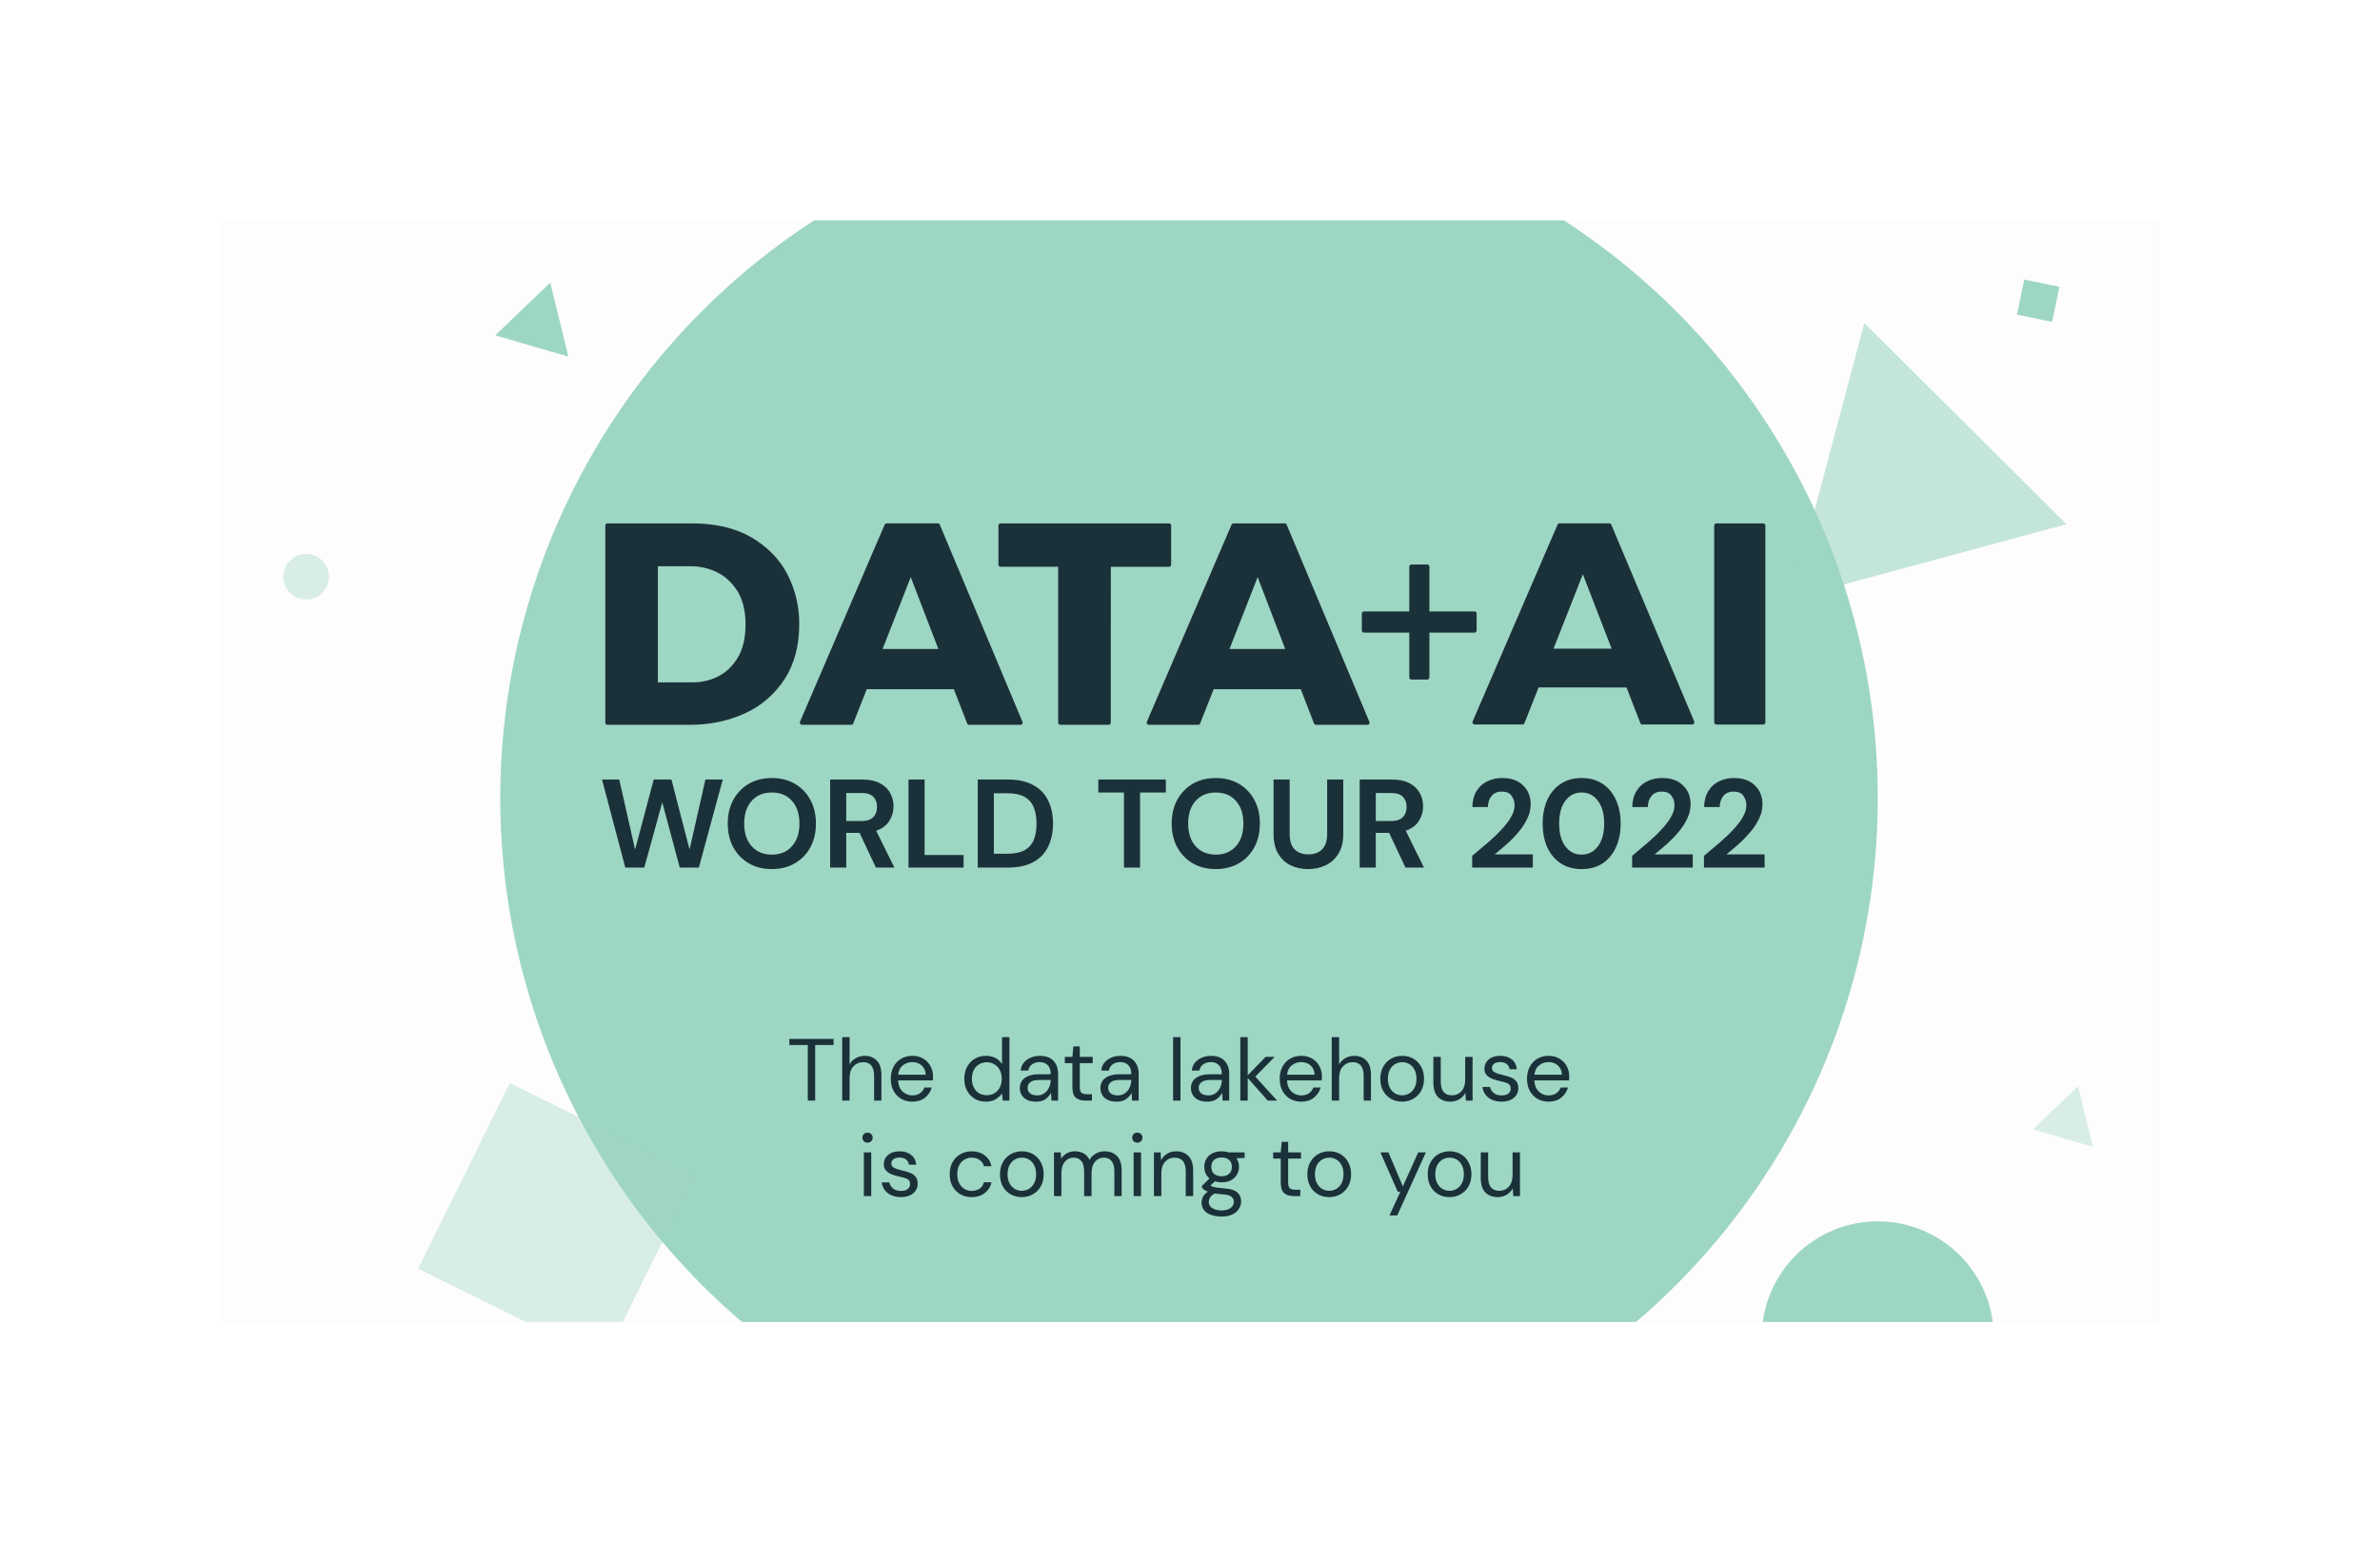 <?xml version="1.0" encoding="UTF-8"?> <svg xmlns="http://www.w3.org/2000/svg" xmlns:xlink="http://www.w3.org/1999/xlink" fill="none" height="210" viewBox="0 0 324 210" width="324"><filter id="a" color-interpolation-filters="sRGB" height="210" width="324" x="0" y="0"><feFlood flood-opacity="0" result="BackgroundImageFix"></feFlood><feColorMatrix in="SourceAlpha" result="hardAlpha" type="matrix" values="0 0 0 0 0 0 0 0 0 0 0 0 0 0 0 0 0 0 127 0"></feColorMatrix><feOffset dy="4"></feOffset><feGaussianBlur stdDeviation="15"></feGaussianBlur><feComposite in2="hardAlpha" operator="out"></feComposite><feColorMatrix type="matrix" values="0 0 0 0 0.106 0 0 0 0 0.192 0 0 0 0 0.224 0 0 0 0.1 0"></feColorMatrix><feBlend in2="BackgroundImageFix" mode="normal" result="effect1_dropShadow_3143_26760"></feBlend><feBlend in="SourceGraphic" in2="effect1_dropShadow_3143_26760" mode="normal" result="shape"></feBlend></filter><clipPath id="b"><path d="m30 26h264v150h-264z"></path></clipPath><g clip-path="url(#b)" filter="url(#a)"><path d="m0 0h264v150h-264z" fill="#f9f7f4" transform="translate(30 26)"></path><path d="m25.133 23.308h273.034v155.133h-273.034z" fill="#fff" opacity=".7"></path><circle cx="161.867" cy="104.661" fill="#9ed6c4" r="93.763"></circle><circle cx="255.631" cy="178.085" fill="#9ed6c4" r="15.791"></circle><circle cx="41.684" cy="74.528" fill="#9ed6c4" opacity=".4" r="3.099"></circle><path d="m275.665 33.944h4.879v4.879h-4.879z" fill="#9ed6c4" transform="matrix(.979 .203 -.203 .979 12.589 -55.132)"></path><path d="m56.85 168.693h28.179v28.179h-28.179z" fill="#9ed6c4" opacity=".4" transform="matrix(.443 -.897 .897 .443 -119.582 145.006)"></path><path d="m74.907 34.482 2.47 10.074-9.96-2.898z" fill="#9ed6c4"></path><path d="m282.891 143.895 2.024 8.251-8.158-2.373z" fill="#9ed6c4" opacity=".4"></path><path d="m253.797 39.979 27.527 27.396-37.49 10.141z" fill="#9ed6c4" opacity=".6"></path><g fill="#1b3139"><path d="m109.965 145.853v-7.572h-2.508v-.828h6.024v.828h-2.508v7.572zm4.687 0v-8.64h1.008v3.708c.2-.368.484-.652.852-.852.368-.208.768-.312 1.2-.312.688 0 1.24.216 1.656.648.416.424.624 1.08.624 1.968v3.48h-.996v-3.372c0-1.24-.5-1.86-1.5-1.86-.52 0-.956.188-1.308.564-.352.368-.528.896-.528 1.584v3.084zm9.543.144c-.568 0-1.072-.128-1.512-.384-.44-.264-.788-.628-1.044-1.092-.248-.464-.372-1.012-.372-1.644 0-.624.124-1.168.372-1.632.248-.472.592-.836 1.032-1.092.448-.264.964-.396 1.548-.396.576 0 1.072.132 1.488.396.424.256.748.596.972 1.02s.336.88.336 1.368c0 .088-.004.176-.012.264v.3h-4.74c.024.456.128.836.312 1.14.192.296.428.52.708.672.288.152.592.228.912.228.416 0 .764-.096 1.044-.288s.484-.452.612-.78h.996c-.16.552-.468 1.012-.924 1.38-.448.36-1.024.54-1.728.54zm0-5.388c-.48 0-.908.148-1.284.444-.368.288-.58.712-.636 1.272h3.744c-.024-.536-.208-.956-.552-1.26s-.768-.456-1.272-.456zm10.032 5.388c-.592 0-1.112-.136-1.56-.408-.44-.272-.784-.644-1.032-1.116-.24-.472-.36-1.008-.36-1.608s.124-1.132.372-1.596c.248-.472.592-.84 1.032-1.104.44-.272.96-.408 1.56-.408.488 0 .92.1 1.296.3s.668.48.876.84v-3.684h1.008v8.64h-.912l-.096-.984c-.192.288-.468.548-.828.78s-.812.348-1.356.348zm.108-.876c.4 0 .752-.092 1.056-.276.312-.192.552-.456.72-.792.176-.336.264-.728.264-1.176s-.088-.84-.264-1.176c-.168-.336-.408-.596-.72-.78-.304-.192-.656-.288-1.056-.288-.392 0-.744.096-1.056.288-.304.184-.544.444-.72.78-.168.336-.252.728-.252 1.176s.084.84.252 1.176c.176.336.416.6.72.792.312.184.664.276 1.056.276zm6.707.876c-.496 0-.908-.084-1.236-.252s-.572-.392-.732-.672-.24-.584-.24-.912c0-.608.232-1.076.696-1.404s1.096-.492 1.896-.492h1.608v-.072c0-.52-.136-.912-.408-1.176-.272-.272-.636-.408-1.092-.408-.392 0-.732.1-1.02.3-.28.192-.456.476-.528.852h-1.032c.04-.432.184-.796.432-1.092.256-.296.572-.52.948-.672.376-.16.776-.24 1.2-.24.832 0 1.456.224 1.872.672.424.44.636 1.028.636 1.764v3.66h-.9l-.06-1.068c-.168.336-.416.624-.744.864-.32.232-.752.348-1.296.348zm.156-.852c.384 0 .712-.1.984-.3.28-.2.492-.46.636-.78s.216-.656.216-1.008v-.012h-1.524c-.592 0-1.012.104-1.26.312-.24.2-.36.452-.36.756 0 .312.112.564.336.756.232.184.556.276.972.276zm6.544.708c-.544 0-.972-.132-1.284-.396s-.468-.74-.468-1.428v-3.276h-1.032v-.852h1.032l.132-1.428h.876v1.428h1.752v.852h-1.752v3.276c0 .376.076.632.228.768.152.128.42.192.804.192h.624v.864zm4.269.144c-.496 0-.908-.084-1.236-.252s-.572-.392-.732-.672-.24-.584-.24-.912c0-.608.232-1.076.696-1.404s1.096-.492 1.896-.492h1.608v-.072c0-.52-.136-.912-.408-1.176-.272-.272-.636-.408-1.092-.408-.392 0-.732.1-1.02.3-.28.192-.456.476-.528.852h-1.032c.04-.432.184-.796.432-1.092.256-.296.572-.52.948-.672.376-.16.776-.24 1.2-.24.832 0 1.456.224 1.872.672.424.44.636 1.028.636 1.764v3.66h-.9l-.06-1.068c-.168.336-.416.624-.744.864-.32.232-.752.348-1.296.348zm.156-.852c.384 0 .712-.1.984-.3.28-.2.492-.46.636-.78s.216-.656.216-1.008v-.012h-1.524c-.592 0-1.012.104-1.26.312-.24.2-.36.452-.36.756 0 .312.112.564.336.756.232.184.556.276.972.276zm7.532.708v-8.64h1.008v8.64zm4.64.144c-.496 0-.908-.084-1.236-.252s-.572-.392-.732-.672-.24-.584-.24-.912c0-.608.232-1.076.696-1.404s1.096-.492 1.896-.492h1.608v-.072c0-.52-.136-.912-.408-1.176-.272-.272-.636-.408-1.092-.408-.392 0-.732.1-1.02.3-.28.192-.456.476-.528.852h-1.032c.04-.432.184-.796.432-1.092.256-.296.572-.52.948-.672.376-.16.776-.24 1.2-.24.832 0 1.456.224 1.872.672.424.44.636 1.028.636 1.764v3.66h-.9l-.06-1.068c-.168.336-.416.624-.744.864-.32.232-.752.348-1.296.348zm.156-.852c.384 0 .712-.1.984-.3.28-.2.492-.46.636-.78s.216-.656.216-1.008v-.012h-1.524c-.592 0-1.012.104-1.26.312-.24.2-.36.452-.36.756 0 .312.112.564.336.756.232.184.556.276.972.276zm4.356.708v-8.64h1.008v5.196l2.436-2.508h1.236l-2.64 2.688 2.976 3.264h-1.284l-2.724-3.084v3.084zm8.29.144c-.568 0-1.072-.128-1.512-.384-.44-.264-.788-.628-1.044-1.092-.248-.464-.372-1.012-.372-1.644 0-.624.124-1.168.372-1.632.248-.472.592-.836 1.032-1.092.448-.264.964-.396 1.548-.396.576 0 1.072.132 1.488.396.424.256.748.596.972 1.02s.336.88.336 1.368c0 .088-.004.176-.012.264v.3h-4.74c.024.456.128.836.312 1.14.192.296.428.52.708.672.288.152.592.228.912.228.416 0 .764-.096 1.044-.288s.484-.452.612-.78h.996c-.16.552-.468 1.012-.924 1.38-.448.36-1.024.54-1.728.54zm0-5.388c-.48 0-.908.148-1.284.444-.368.288-.58.712-.636 1.272h3.744c-.024-.536-.208-.956-.552-1.26s-.768-.456-1.272-.456zm4.156 5.244v-8.64h1.008v3.708c.2-.368.484-.652.852-.852.368-.208.768-.312 1.2-.312.688 0 1.24.216 1.656.648.416.424.624 1.08.624 1.968v3.48h-.996v-3.372c0-1.24-.5-1.86-1.5-1.86-.52 0-.956.188-1.308.564-.352.368-.528.896-.528 1.584v3.084zm9.579.144c-.56 0-1.064-.128-1.512-.384s-.804-.616-1.068-1.08c-.256-.472-.384-1.024-.384-1.656s.132-1.18.396-1.644c.264-.472.62-.836 1.068-1.092.456-.256.964-.384 1.524-.384s1.064.128 1.512.384.8.62 1.056 1.092c.264.464.396 1.012.396 1.644s-.132 1.184-.396 1.656c-.264.464-.624.824-1.08 1.08-.448.256-.952.384-1.512.384zm0-.864c.344 0 .664-.084.96-.252s.536-.42.72-.756.276-.752.276-1.248-.092-.912-.276-1.248c-.176-.336-.412-.588-.708-.756s-.612-.252-.948-.252c-.344 0-.664.084-.96.252s-.536.42-.72.756-.276.752-.276 1.248.092.912.276 1.248.42.588.708.756c.296.168.612.252.948.252zm6.561.864c-.704 0-1.264-.212-1.68-.636-.416-.432-.624-1.092-.624-1.98v-3.48h1.008v3.372c0 1.24.508 1.86 1.524 1.86.52 0 .948-.184 1.284-.552.344-.376.516-.908.516-1.596v-3.084h1.008v5.952h-.912l-.072-1.068c-.184.376-.46.672-.828.888-.36.216-.768.324-1.224.324zm6.976 0c-.712 0-1.304-.18-1.776-.54s-.748-.848-.828-1.464h1.032c.064.312.228.584.492.816.272.224.636.336 1.092.336.424 0 .736-.088.936-.264.2-.184.3-.4.3-.648 0-.36-.132-.6-.396-.72-.256-.12-.62-.228-1.092-.324-.32-.064-.64-.156-.96-.276s-.588-.288-.804-.504c-.216-.224-.324-.516-.324-.876 0-.52.192-.944.576-1.272.392-.336.92-.504 1.584-.504.632 0 1.148.16 1.548.48.408.312.644.76.708 1.344h-.996c-.04-.304-.172-.54-.396-.708-.216-.176-.508-.264-.876-.264-.36 0-.64.076-.84.228-.192.152-.288.352-.288.6 0 .24.124.428.372.564.256.136.6.252 1.032.348.368.08.716.18 1.044.3.336.112.608.284.816.516.216.224.324.552.324.984.008.536-.196.98-.612 1.332-.408.344-.964.516-1.668.516zm6.396 0c-.568 0-1.072-.128-1.512-.384-.44-.264-.788-.628-1.044-1.092-.248-.464-.372-1.012-.372-1.644 0-.624.124-1.168.372-1.632.248-.472.592-.836 1.032-1.092.448-.264.964-.396 1.548-.396.576 0 1.072.132 1.488.396.424.256.748.596.972 1.02s.336.88.336 1.368c0 .088-.004.176-.012.264v.3h-4.74c.024.456.128.836.312 1.14.192.296.428.52.708.672.288.152.592.228.912.228.416 0 .764-.096 1.044-.288s.484-.452.612-.78h.996c-.16.552-.468 1.012-.924 1.38-.448.36-1.024.54-1.728.54zm0-5.388c-.48 0-.908.148-1.284.444-.368.288-.58.712-.636 1.272h3.744c-.024-.536-.208-.956-.552-1.26s-.768-.456-1.272-.456zm-92.703 10.972c-.2 0-.368-.064-.504-.192-.128-.136-.192-.304-.192-.504 0-.192.064-.352.192-.48.136-.128.304-.192.504-.192.192 0 .356.064.492.192s.204.288.204.48c0 .2-.068.368-.204.504-.136.128-.3.192-.492.192zm-.504 7.272v-5.952h1.008v5.952zm5.043.144c-.712 0-1.304-.18-1.776-.54s-.748-.848-.828-1.464h1.032c.064.312.228.584.492.816.272.224.636.336 1.092.336.424 0 .736-.088.936-.264.2-.184.3-.4.3-.648 0-.36-.132-.6-.396-.72-.256-.12-.62-.228-1.092-.324-.32-.064-.64-.156-.96-.276s-.588-.288-.804-.504c-.216-.224-.324-.516-.324-.876 0-.52.192-.944.576-1.272.392-.336.92-.504 1.584-.504.632 0 1.148.16 1.548.48.408.312.644.76.708 1.344h-.996c-.04-.304-.172-.54-.396-.708-.216-.176-.508-.264-.876-.264-.36 0-.64.076-.84.228-.192.152-.288.352-.288.6 0 .24.124.428.372.564.256.136.6.252 1.032.348.368.08.716.18 1.044.3.336.112.608.284.816.516.216.224.324.552.324.984.008.536-.196.98-.612 1.332-.408.344-.964.516-1.668.516zm9.632 0c-.568 0-1.08-.128-1.536-.384-.448-.264-.804-.628-1.068-1.092-.256-.472-.384-1.02-.384-1.644s.128-1.168.384-1.632c.264-.472.62-.836 1.068-1.092.456-.264.968-.396 1.536-.396.704 0 1.296.184 1.776.552.488.368.796.86.924 1.476h-1.032c-.08-.368-.276-.652-.588-.852-.312-.208-.676-.312-1.092-.312-.336 0-.652.084-.948.252s-.536.42-.72.756-.276.752-.276 1.248.092.912.276 1.248.424.592.72.768c.296.168.612.252.948.252.416 0 .78-.1 1.092-.3.312-.208.508-.5.588-.876h1.032c-.12.6-.424 1.088-.912 1.464s-1.084.564-1.788.564zm6.82 0c-.56 0-1.064-.128-1.512-.384s-.804-.616-1.068-1.08c-.256-.472-.384-1.024-.384-1.656s.132-1.18.396-1.644c.264-.472.62-.836 1.068-1.092.456-.256.964-.384 1.524-.384s1.064.128 1.512.384.8.62 1.056 1.092c.264.464.396 1.012.396 1.644s-.132 1.184-.396 1.656c-.264.464-.624.824-1.08 1.08-.448.256-.952.384-1.512.384zm0-.864c.344 0 .664-.084.96-.252s.536-.42.72-.756.276-.752.276-1.248-.092-.912-.276-1.248c-.176-.336-.412-.588-.708-.756s-.612-.252-.948-.252c-.344 0-.664.084-.96.252s-.536.42-.72.756-.276.752-.276 1.248.092.912.276 1.248.42.588.708.756c.296.168.612.252.948.252zm4.389.72v-5.952h.912l.072.864c.192-.32.448-.568.768-.744s.68-.264 1.08-.264c.472 0 .876.096 1.212.288.344.192.608.484.792.876.208-.36.492-.644.852-.852.368-.208.764-.312 1.188-.312.712 0 1.28.216 1.704.648.424.424.636 1.08.636 1.968v3.48h-.996v-3.372c0-.616-.124-1.08-.372-1.392s-.604-.468-1.068-.468c-.48 0-.88.188-1.2.564-.312.368-.468.896-.468 1.584v3.084h-1.008v-3.372c0-.616-.124-1.08-.372-1.392s-.604-.468-1.068-.468c-.472 0-.868.188-1.188.564-.312.368-.468.896-.468 1.584v3.084zm11.346-7.272c-.2 0-.368-.064-.504-.192-.128-.136-.192-.304-.192-.504 0-.192.064-.352.192-.48.136-.128.304-.192.504-.192.192 0 .356.064.492.192s.204.288.204.48c0 .2-.068.368-.204.504-.136.128-.3.192-.492.192zm-.504 7.272v-5.952h1.008v5.952zm2.764 0v-5.952h.912l.06 1.068c.192-.376.468-.672.828-.888s.768-.324 1.224-.324c.704 0 1.264.216 1.68.648.424.424.636 1.08.636 1.968v3.48h-1.008v-3.372c0-1.24-.512-1.86-1.536-1.86-.512 0-.94.188-1.284.564-.336.368-.504.896-.504 1.584v3.084zm9.219-1.872c-.336 0-.644-.044-.924-.132l-.6.564c.088.064.196.12.324.168.136.04.328.08.576.12.248.032.596.068 1.044.108.8.056 1.372.24 1.716.552s.516.72.516 1.224c0 .344-.096.672-.288.984-.184.312-.472.568-.864.768-.384.2-.88.3-1.488.3-.536 0-1.012-.072-1.428-.216-.416-.136-.74-.348-.972-.636-.232-.28-.348-.636-.348-1.068 0-.224.06-.468.18-.732.12-.256.344-.5.672-.732-.176-.072-.328-.148-.456-.228-.12-.088-.232-.184-.336-.288v-.276l1.02-1.008c-.472-.4-.708-.928-.708-1.584 0-.392.092-.748.276-1.068s.452-.572.804-.756c.352-.192.78-.288 1.284-.288.344 0 .656.048.936.144h2.196v.756l-1.116.048c.232.336.348.724.348 1.164 0 .392-.096.748-.288 1.068-.184.32-.452.576-.804.768-.344.184-.768.276-1.272.276zm0-.828c.424 0 .76-.108 1.008-.324.256-.224.384-.544.384-.96 0-.408-.128-.72-.384-.936-.248-.224-.584-.336-1.008-.336-.432 0-.776.112-1.032.336-.248.216-.372.528-.372.936 0 .416.124.736.372.96.256.216.6.324 1.032.324zm-1.752 3.468c0 .4.168.696.504.888.336.2.756.3 1.26.3.496 0 .892-.108 1.188-.324.304-.216.456-.504.456-.864 0-.256-.104-.48-.312-.672-.208-.184-.592-.292-1.152-.324-.44-.032-.82-.072-1.14-.12-.328.176-.544.364-.648.564-.104.208-.156.392-.156.552zm11.549-.768c-.544 0-.972-.132-1.284-.396s-.468-.74-.468-1.428v-3.276h-1.032v-.852h1.032l.132-1.428h.876v1.428h1.752v.852h-1.752v3.276c0 .376.076.632.228.768.152.128.42.192.804.192h.624v.864zm4.836.144c-.56 0-1.064-.128-1.512-.384s-.804-.616-1.068-1.08c-.256-.472-.384-1.024-.384-1.656s.132-1.18.396-1.644c.264-.472.62-.836 1.068-1.092.456-.256.964-.384 1.524-.384s1.064.128 1.512.384.8.62 1.056 1.092c.264.464.396 1.012.396 1.644s-.132 1.184-.396 1.656c-.264.464-.624.824-1.08 1.08-.448.256-.952.384-1.512.384zm0-.864c.344 0 .664-.084.96-.252s.536-.42.72-.756.276-.752.276-1.248-.092-.912-.276-1.248c-.176-.336-.412-.588-.708-.756s-.612-.252-.948-.252c-.344 0-.664.084-.96.252s-.536.42-.72.756-.276.752-.276 1.248.092.912.276 1.248.42.588.708.756c.296.168.612.252.948.252zm8.214 3.36 1.476-3.216h-.348l-2.364-5.376h1.092l1.968 4.632 2.088-4.632h1.044l-3.9 8.592zm8.169-2.496c-.56 0-1.064-.128-1.512-.384s-.804-.616-1.068-1.08c-.256-.472-.384-1.024-.384-1.656s.132-1.18.396-1.644c.264-.472.62-.836 1.068-1.092.456-.256.964-.384 1.524-.384s1.064.128 1.512.384.8.62 1.056 1.092c.264.464.396 1.012.396 1.644s-.132 1.184-.396 1.656c-.264.464-.624.824-1.08 1.08-.448.256-.952.384-1.512.384zm0-.864c.344 0 .664-.084.96-.252s.536-.42.72-.756.276-.752.276-1.248-.092-.912-.276-1.248c-.176-.336-.412-.588-.708-.756s-.612-.252-.948-.252c-.344 0-.664.084-.96.252s-.536.42-.72.756-.276.752-.276 1.248.092.912.276 1.248.42.588.708.756c.296.168.612.252.948.252zm6.562.864c-.704 0-1.264-.212-1.68-.636-.416-.432-.624-1.092-.624-1.98v-3.48h1.008v3.372c0 1.24.508 1.86 1.524 1.86.52 0 .948-.184 1.284-.552.344-.376.516-.908.516-1.596v-3.084h1.008v5.952h-.912l-.072-1.068c-.184.376-.46.672-.828.888-.36.216-.768.324-1.224.324z"></path><path d="m194.591 82.136v6.093c0 .078-.031.153-.086.209-.056.055-.13.086-.209.086h-2.148c-.078 0-.153-.031-.209-.086-.055-.055-.086-.13-.087-.209v-6.093h-6.167c-.078-0-.153-.032-.209-.087-.055-.056-.086-.131-.086-.209v-2.294c0-.078.031-.153.087-.209.055-.055.13-.086.208-.086h6.167v-6.094c.001-.078.032-.153.087-.209.056-.055.131-.086.209-.086h2.148c.079 0 .153.031.209.086.055.055.086.13.086.209v6.094h6.134c.078 0 .153.031.208.086.055.055.086.13.086.209v2.294c0 .078-.031.153-.086.209-.055.056-.13.087-.208.087z"></path><path d="m209.455 89.6-1.923 4.858c-.023.054-.061.1-.109.132-.049.032-.106.05-.164.05h-6.512c-.049.001-.097-.011-.14-.034-.044-.023-.081-.057-.108-.097-.027-.041-.043-.088-.048-.137-.004-.049.004-.098.024-.143l11.561-26.796c.022-.054.06-.1.108-.133.049-.032.106-.05.164-.05h6.77c.058-0.0.116.017.164.05.049.032.086.079.109.133l11.293 26.802c.019.045.026.094.022.143-.005.049-.022.095-.049.136s-.063.074-.106.097-.091.035-.14.035h-6.788c-.059-0-.117-.018-.165-.052-.049-.033-.086-.081-.108-.136l-1.885-4.856zm6.026-15.413-3.99 10.133h7.908z"></path><path d="m233.362 94.354v-26.796c0-.078.031-.153.087-.209.055-.055.13-.086.208-.086h6.373c.078 0 .153.031.209.086.055.055.086.13.086.209v26.796c0 .078-.031.153-.086.209-.056.055-.131.086-.209.086h-6.373c-.078 0-.153-.031-.208-.086-.056-.055-.087-.13-.087-.209z"></path><path d="m93.939 94.689h-11.246c-.039 0-.077-.008-.113-.022-.036-.015-.068-.037-.096-.064-.027-.027-.049-.06-.064-.096s-.022-.074-.022-.113v-26.835c0-.039.008-.077.022-.113s.036-.068.064-.096c.027-.027.06-.049.096-.064.036-.015.074-.022.113-.022h11.518c3.155 0 5.815.613 7.979 1.84 2.267 1.315 3.937 3.015 5.01 5.101 1.07 2.087 1.62 4.402 1.604 6.747 0 2.949-.659 5.447-1.977 7.492-1.408 2.14-3.244 3.715-5.506 4.726-2.262 1.011-4.723 1.517-7.383 1.518zm.471-5.79c1.177-.002 2.337-.283 3.386-.82 1.085-.546 1.984-1.427 2.699-2.641.667-1.163 1-2.625 1-4.402 0-1.811-.354-3.307-1.056-4.479-.77-1.227-1.722-2.111-2.856-2.651-1.099-.532-2.303-.808-3.523-.81h-4.499v15.806h4.853z"></path><path d="m138.919 94.689h-6.988c-.059-0-.117-.018-.165-.052-.049-.034-.086-.081-.107-.137l-1.807-4.664h-11.854l-1.845 4.666c-.022.055-.059.102-.108.135s-.106.051-.165.051h-6.703c-.049 0-.098-.011-.141-.035-.043-.023-.08-.057-.107-.097-.027-.041-.044-.088-.048-.137-.004-.049.004-.098.023-.143l11.524-26.836c.022-.054.06-.1.108-.133.049-.032.106-.05.164-.05h6.965c.059-0.0.116.017.165.049.048.032.086.079.108.133l11.255 26.835c.019.045.027.095.023.144-.004.049-.021.096-.048.137s-.064.075-.108.098c-.043.023-.092.035-.141.034zm-11.18-10.33-3.754-9.78-3.832 9.78z"></path><path d="m150.919 94.689h-6.569c-.078 0-.153-.031-.208-.086-.055-.055-.086-.13-.086-.209v-21.228h-7.842c-.078 0-.153-.031-.208-.086s-.086-.13-.086-.209v-5.313c0-.078.031-.153.086-.209.055-.055.13-.086.208-.086h22.926c.078 0 .153.031.208.086.055.055.086.13.086.209v5.318c0 .078-.031.153-.086.209-.055.055-.13.086-.208.086h-7.92l-.005 21.222c-.001.078-.032.153-.088.209-.055.055-.13.086-.208.086z"></path><path d="m186.14 94.689h-6.985c-.059-.001-.117-.019-.166-.052-.048-.034-.086-.081-.107-.136l-1.806-4.664h-11.853l-1.845 4.666c-.022.055-.059.102-.108.135-.048.033-.106.051-.165.051h-6.708c-.049 0-.097-.011-.14-.035-.043-.023-.08-.057-.107-.097-.027-.041-.044-.088-.048-.137-.005-.049.003-.098.023-.143l11.529-26.836c.022-.054.06-.1.109-.132.048-.032.105-.05.163-.05h6.966c.058-0.0.115.017.164.049.048.032.086.079.108.133l11.255 26.835c.02.046.028.095.023.145-.004.05-.021.097-.049.138-.028.041-.066.075-.11.097s-.093.034-.143.032zm-11.18-10.33-3.754-9.78-3.825 9.78z"></path><path d="m85.123 114.125-3.168-11.987h2.346l2.158 9.538 2.534-9.538h2.414l2.466 9.538 2.158-9.538h2.363l-3.253 11.987h-2.603l-2.38-8.887-2.449 8.887zm19.958.205c-1.199 0-2.249-.262-3.151-.788-.891-.525-1.593-1.25-2.106-2.174-.502-.936-.753-2.015-.753-3.237 0-1.221.251-2.294.753-3.219.513-.936 1.215-1.666 2.106-2.192.902-.525 1.952-.787 3.151-.787 1.187 0 2.231.262 3.133.787.902.526 1.604 1.256 2.106 2.192.503.925.754 1.998.754 3.219 0 1.222-.251 2.301-.754 3.237-.502.924-1.204 1.649-2.106 2.174-.902.526-1.946.788-3.133.788zm0-1.969c1.141 0 2.049-.377 2.722-1.13.685-.754 1.028-1.787 1.028-3.1 0-1.312-.343-2.345-1.028-3.099-.673-.753-1.581-1.13-2.722-1.13-1.142 0-2.055.377-2.74 1.13-.685.754-1.028 1.787-1.028 3.099 0 1.313.343 2.346 1.028 3.1.685.753 1.598 1.13 2.74 1.13zm7.928 1.764v-11.987h4.401c.959 0 1.746.166 2.363.497.628.319 1.096.759 1.404 1.318.308.548.462 1.159.462 1.833 0 .73-.194 1.398-.582 2.003-.377.605-.97 1.044-1.781 1.318l2.483 5.018h-2.517l-2.226-4.726h-1.815v4.726zm2.192-6.336h2.072c.73 0 1.267-.177 1.609-.531.343-.354.514-.822.514-1.404 0-.571-.171-1.027-.514-1.37-.331-.342-.873-.514-1.626-.514h-2.055zm8.477 6.336v-11.987h2.191v10.274h5.309v1.713zm9.431 0v-11.987h4.092c1.405 0 2.558.251 3.459.754.914.491 1.587 1.187 2.021 2.089.445.89.668 1.94.668 3.15s-.223 2.266-.668 3.168c-.434.891-1.107 1.587-2.021 2.089-.901.491-2.054.737-3.459.737zm2.192-1.884h1.798c1.004 0 1.798-.16 2.38-.479.582-.331.999-.799 1.25-1.405.251-.616.377-1.358.377-2.226 0-.856-.126-1.592-.377-2.209-.251-.616-.668-1.09-1.25-1.421s-1.376-.496-2.38-.496h-1.798zm17.709 1.884v-10.223h-3.493v-1.764h9.195v1.764h-3.51v10.223zm12.508.205c-1.199 0-2.249-.262-3.151-.788-.89-.525-1.593-1.25-2.106-2.174-.503-.936-.754-2.015-.754-3.237 0-1.221.251-2.294.754-3.219.513-.936 1.216-1.666 2.106-2.192.902-.525 1.952-.787 3.151-.787 1.187 0 2.231.262 3.133.787.902.526 1.604 1.256 2.106 2.192.503.925.754 1.998.754 3.219 0 1.222-.251 2.301-.754 3.237-.502.924-1.204 1.649-2.106 2.174-.902.526-1.946.788-3.133.788zm0-1.969c1.141 0 2.049-.377 2.722-1.13.685-.754 1.028-1.787 1.028-3.1 0-1.312-.343-2.345-1.028-3.099-.673-.753-1.581-1.13-2.722-1.13-1.142 0-2.055.377-2.74 1.13-.685.754-1.028 1.787-1.028 3.099 0 1.313.343 2.346 1.028 3.1.685.753 1.598 1.13 2.74 1.13zm12.551 1.969c-.879 0-1.672-.171-2.38-.514-.708-.353-1.273-.884-1.695-1.592-.411-.708-.616-1.604-.616-2.688v-7.398h2.191v7.415c0 .936.223 1.632.668 2.089.457.456 1.085.685 1.884.685.787 0 1.41-.229 1.866-.685.457-.457.685-1.153.685-2.089v-7.415h2.192v7.398c0 1.084-.217 1.98-.651 2.688s-1.016 1.239-1.746 1.592c-.719.343-1.519.514-2.398.514zm7.032-.205v-11.987h4.401c.959 0 1.747.166 2.363.497.628.319 1.096.759 1.404 1.318.309.548.463 1.159.463 1.833 0 .73-.194 1.398-.583 2.003-.376.605-.97 1.044-1.78 1.318l2.482 5.018h-2.517l-2.226-4.726h-1.815v4.726zm2.192-6.336h2.072c.731 0 1.267-.177 1.61-.531.342-.354.513-.822.513-1.404 0-.571-.171-1.027-.513-1.37-.331-.342-.874-.514-1.627-.514h-2.055zm13.122 6.336v-1.593c.731-.605 1.439-1.204 2.124-1.798.696-.593 1.312-1.181 1.849-1.764.548-.582.982-1.147 1.301-1.695.331-.559.497-1.101.497-1.626 0-.491-.137-.925-.411-1.302-.263-.377-.702-.565-1.318-.565-.628 0-1.102.206-1.422.617-.319.41-.479.907-.479 1.489h-2.123c.022-.879.216-1.609.582-2.192.365-.593.85-1.033 1.455-1.318.605-.297 1.284-.445 2.038-.445 1.221 0 2.169.336 2.842 1.01.685.662 1.028 1.524 1.028 2.586 0 .662-.154 1.307-.463 1.935-.296.627-.69 1.232-1.181 1.815-.491.582-1.022 1.13-1.593 1.644-.57.502-1.124.97-1.661 1.404h5.189v1.798zm14.905.205c-1.108 0-2.055-.257-2.843-.77-.787-.526-1.398-1.25-1.832-2.175-.422-.936-.634-2.021-.634-3.254 0-1.221.212-2.3.634-3.236.434-.936 1.045-1.661 1.832-2.175.788-.525 1.735-.787 2.843-.787 1.107 0 2.055.262 2.842.787.788.514 1.393 1.239 1.815 2.175.434.936.651 2.015.651 3.236 0 1.233-.217 2.318-.651 3.254-.422.925-1.027 1.649-1.815 2.175-.787.513-1.735.77-2.842.77zm0-1.969c.902 0 1.638-.377 2.209-1.13.57-.754.856-1.787.856-3.1 0-1.312-.286-2.345-.856-3.099-.571-.753-1.307-1.13-2.209-1.13-.914 0-1.656.377-2.226 1.13-.56.754-.839 1.787-.839 3.099 0 1.313.279 2.346.839 3.1.57.753 1.312 1.13 2.226 1.13zm6.868 1.764v-1.593c.73-.605 1.438-1.204 2.123-1.798.696-.593 1.313-1.181 1.849-1.764.548-.582.982-1.147 1.302-1.695.331-.559.496-1.101.496-1.626 0-.491-.137-.925-.411-1.302-.262-.377-.702-.565-1.318-.565-.628 0-1.102.206-1.422.617-.319.41-.479.907-.479 1.489h-2.123c.023-.879.217-1.609.582-2.192.365-.593.85-1.033 1.455-1.318.605-.297 1.285-.445 2.038-.445 1.222 0 2.169.336 2.843 1.01.685.662 1.027 1.524 1.027 2.586 0 .662-.154 1.307-.462 1.935-.297.627-.691 1.232-1.182 1.815-.491.582-1.022 1.13-1.592 1.644-.571.502-1.125.97-1.661 1.404h5.188v1.798zm9.782 0v-1.593c.731-.605 1.438-1.204 2.123-1.798.697-.593 1.313-1.181 1.85-1.764.548-.582.981-1.147 1.301-1.695.331-.559.497-1.101.497-1.626 0-.491-.137-.925-.411-1.302-.263-.377-.702-.565-1.319-.565-.628 0-1.101.206-1.421.617-.32.41-.48.907-.48 1.489h-2.123c.023-.879.217-1.609.582-2.192.366-.593.851-1.033 1.456-1.318.605-.297 1.284-.445 2.038-.445 1.221 0 2.169.336 2.842 1.01.685.662 1.027 1.524 1.027 2.586 0 .662-.154 1.307-.462 1.935-.297.627-.691 1.232-1.181 1.815-.491.582-1.022 1.13-1.593 1.644-.571.502-1.124.97-1.661 1.404h5.189v1.798z"></path></g></g></svg> 